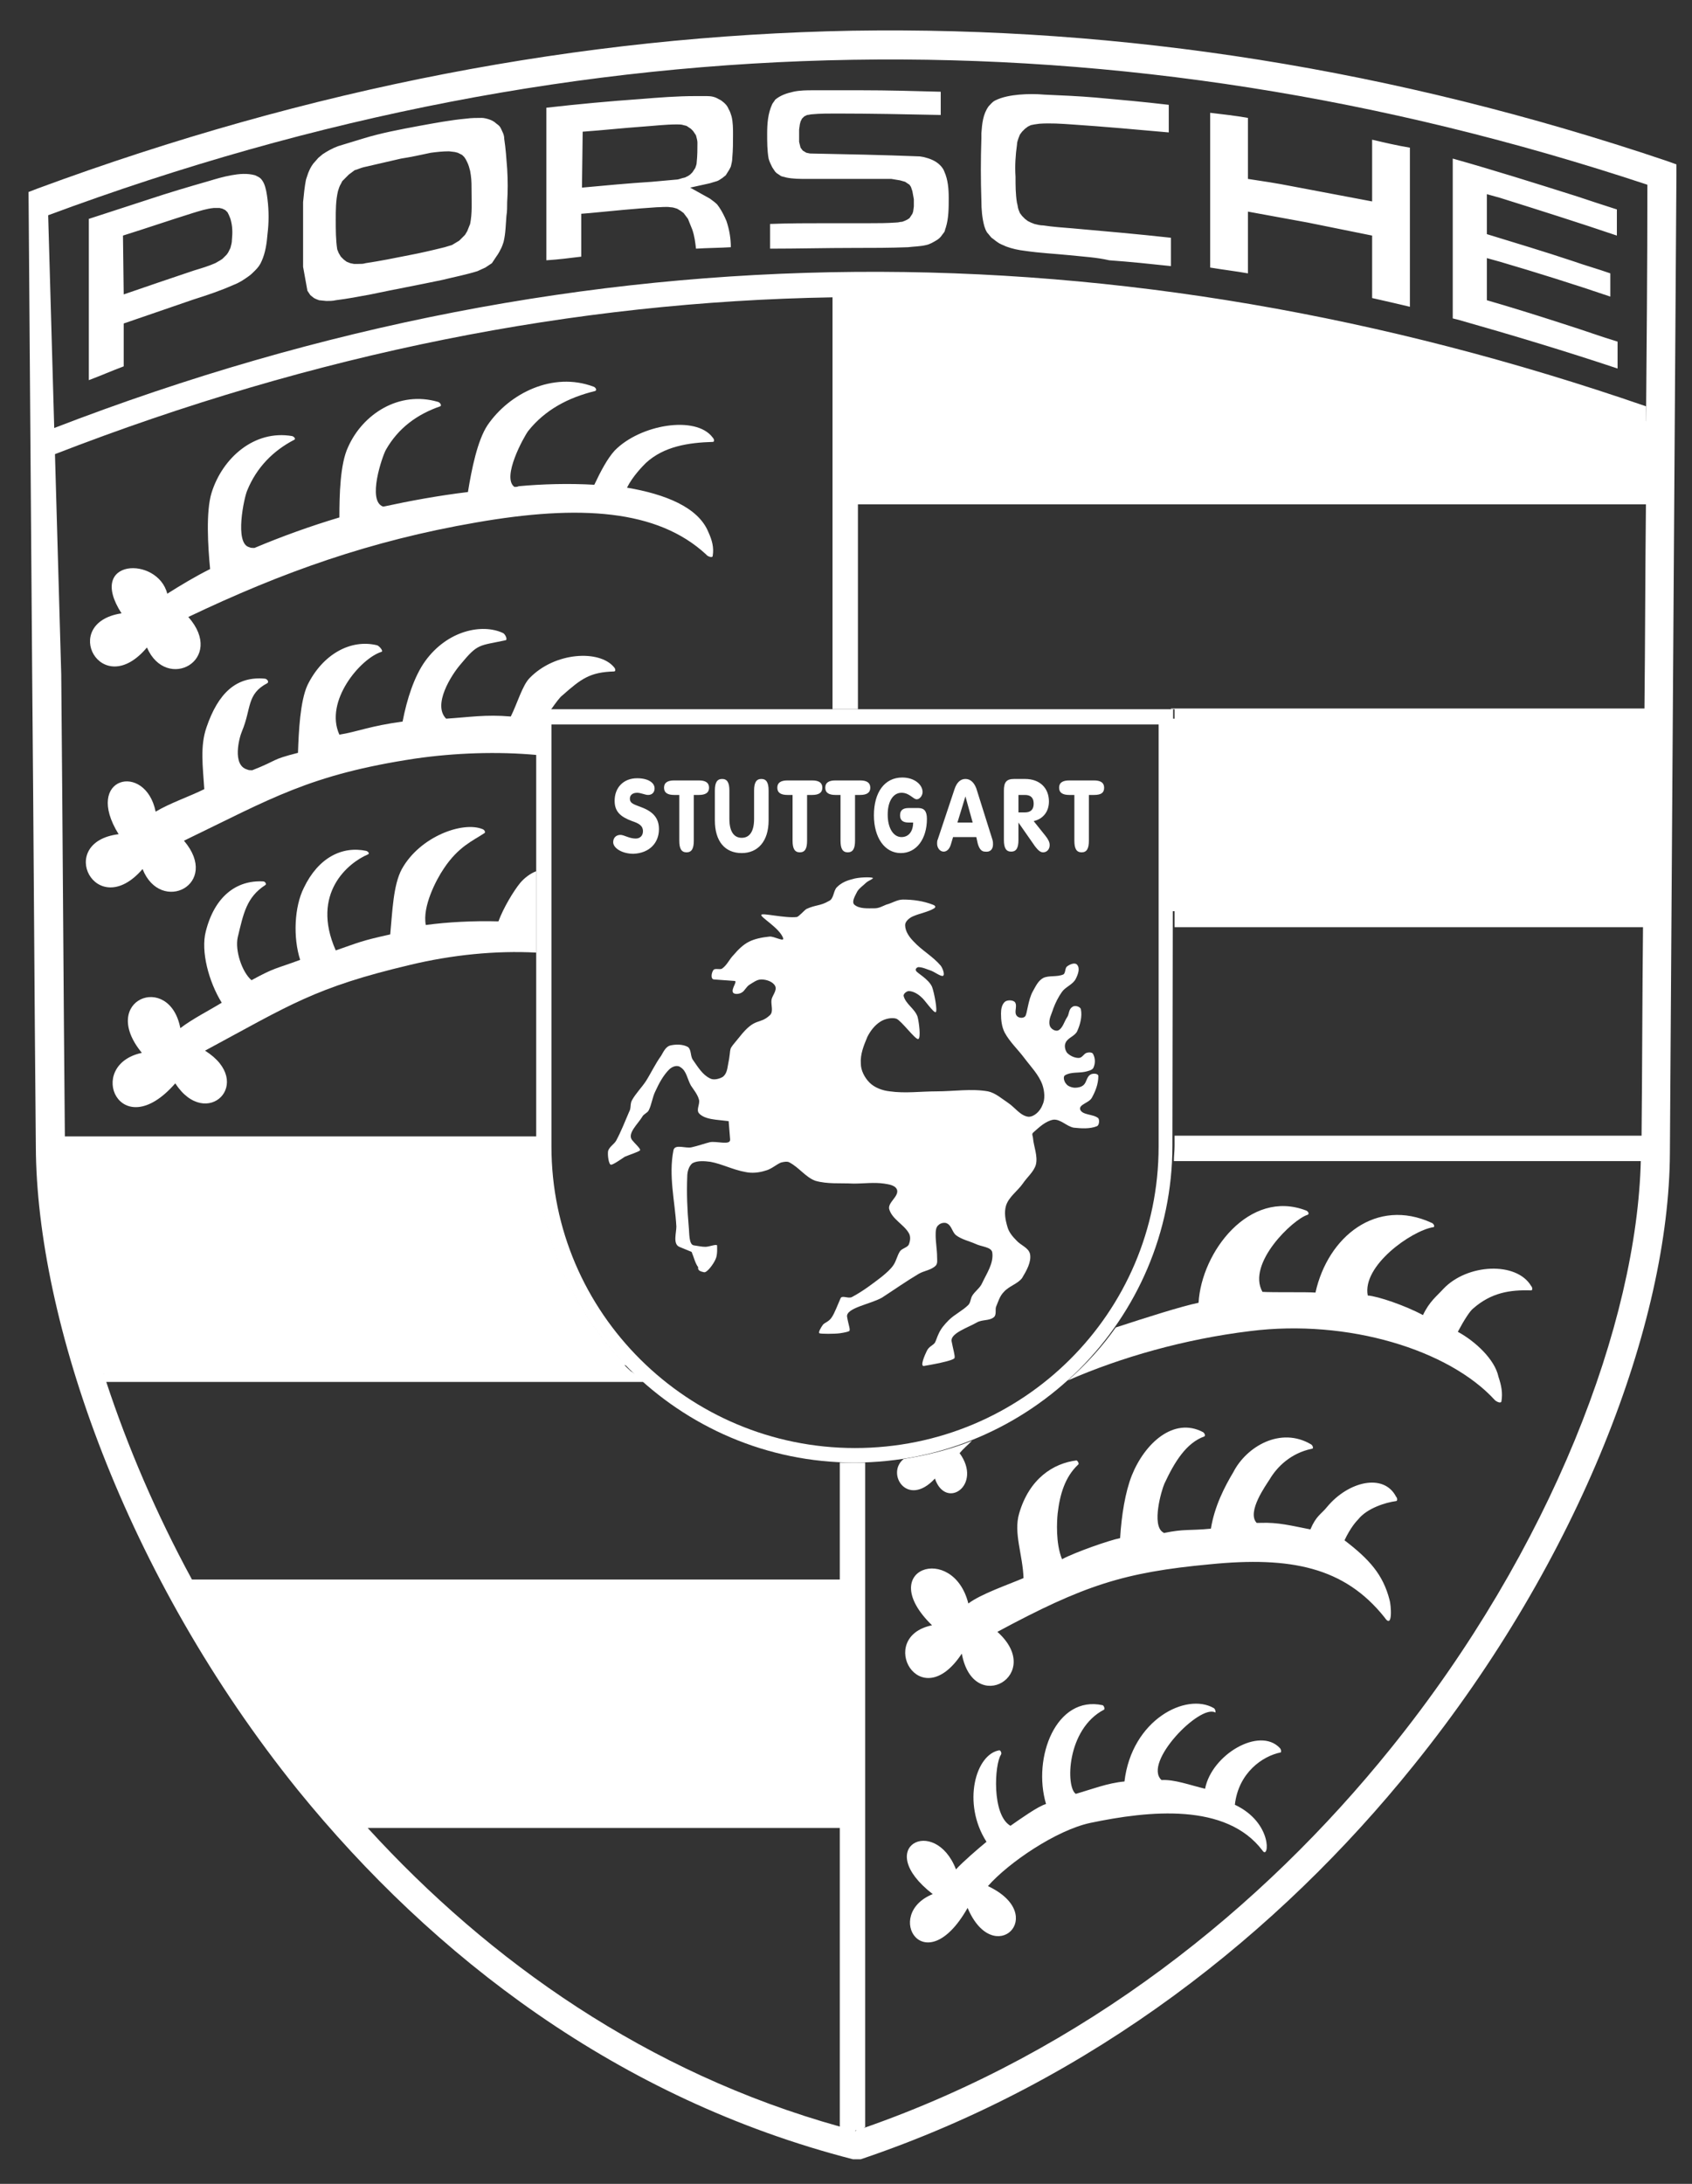 <svg xmlns="http://www.w3.org/2000/svg" width="62" height="80" viewBox="0 0 62 80" fill="none"><rect x="0" y="0" width="62" height="80" fill="#333333" stroke="none"/><g clip-path="url(#clip0_2878_3740)"><path d="M35.483 58.74C35.935 58.394 36.946 58.048 37.505 57.809C37.478 56.957 37.132 56.159 37.345 55.44C37.718 54.163 38.596 53.604 39.448 53.498C39.501 53.524 39.554 53.631 39.501 53.657C39.022 54.11 38.836 54.748 38.756 55.44C38.729 55.706 38.676 56.531 38.916 57.117C39.421 56.851 40.645 56.425 41.044 56.345C41.098 55.493 41.231 54.669 41.47 54.056C41.949 52.859 43.014 51.901 44.078 52.46C44.131 52.486 44.185 52.593 44.131 52.619C43.466 52.859 43.04 53.551 42.668 54.349C42.561 54.589 42.189 55.866 42.614 56.132C42.614 56.132 42.641 56.132 42.641 56.159C43.413 55.999 43.546 56.079 44.371 55.999C44.504 55.174 44.877 54.456 45.196 53.923C45.675 52.992 46.926 52.247 48.043 52.912C48.097 52.939 48.15 53.072 48.07 53.072C47.298 53.231 46.793 53.737 46.526 54.189C46.393 54.402 45.675 55.387 46.047 55.786C46.074 55.786 46.127 55.786 46.181 55.786C46.846 55.76 47.325 55.893 48.017 56.026C48.23 55.52 48.416 55.467 48.629 55.201C49.401 54.269 50.705 53.95 51.157 54.828C51.21 54.881 51.21 54.988 51.157 54.988C50.758 55.041 50.093 55.254 49.773 55.653C49.693 55.733 49.48 55.972 49.267 56.425C50.172 57.117 50.678 57.676 50.917 58.607C50.971 58.767 51.051 59.725 50.731 59.246C49.267 57.41 47.298 57.01 44.344 57.303C41.178 57.596 39.714 58.075 36.547 59.778C38.303 61.348 35.669 62.892 35.243 60.576C33.7 62.918 32.076 59.964 34.152 59.538C32.023 57.463 34.924 56.505 35.483 58.74Z" fill="white"></path><path d="M40.885 48.628C42.029 48.255 43.28 47.856 43.919 47.723C44.025 45.86 45.781 43.545 47.857 44.343C47.937 44.37 47.99 44.476 47.91 44.503C47.378 44.663 45.675 46.286 46.26 47.324C46.686 47.35 47.857 47.324 48.203 47.35C48.656 45.301 50.438 43.864 52.461 44.796C52.541 44.822 52.594 44.955 52.514 44.955C51.716 45.088 49.906 46.366 50.119 47.457C50.492 47.483 51.503 47.829 52.142 48.175C52.381 47.67 52.647 47.483 52.887 47.217C53.765 46.286 55.575 46.206 56.107 47.111C56.16 47.164 56.16 47.27 56.107 47.27C55.335 47.244 54.643 47.35 53.978 47.936C53.871 48.016 53.659 48.335 53.419 48.787C54.058 49.133 54.776 49.799 54.909 50.437C55.016 50.757 55.069 51.023 55.016 51.342C54.989 51.422 54.83 51.342 54.776 51.289C53.1 49.453 49.401 48.308 45.808 48.761C43.413 49.053 41.071 49.719 39.128 50.57C39.794 49.985 40.379 49.346 40.885 48.628ZM35.616 52.779C35.456 52.939 35.296 53.072 35.163 53.232C36.015 54.403 34.657 55.334 34.258 54.163C33.247 55.254 32.449 53.977 33.114 53.444C33.966 53.311 34.817 53.099 35.616 52.779Z" fill="white"></path><path d="M35.03 68.48C35.27 68.214 35.855 67.709 36.148 67.469C35.243 66.059 35.749 64.249 36.627 64.116C36.68 64.142 36.707 64.222 36.68 64.276C36.441 64.621 36.334 66.484 37.026 66.883C37.372 66.644 38.037 66.165 38.33 66.085C37.824 64.382 38.703 62.093 40.406 62.466C40.459 62.492 40.486 62.599 40.459 62.626C39.075 63.344 39.048 65.473 39.421 65.713C39.98 65.553 40.592 65.313 41.204 65.26C41.47 62.998 43.466 61.987 44.477 62.572C44.531 62.599 44.557 62.732 44.531 62.732C43.972 62.413 41.869 64.568 42.561 65.207C43.04 65.18 43.599 65.393 44.158 65.526C44.398 64.276 46.154 63.238 46.899 64.036C46.952 64.089 46.952 64.196 46.926 64.196C46.26 64.329 45.382 64.941 45.249 66.112C46.66 66.777 46.5 68.161 46.26 67.788C44.93 66.032 42.109 66.325 39.953 66.777C38.703 67.043 36.946 68.241 36.201 69.092C38.463 70.157 36.414 72.153 35.456 69.891C33.886 72.658 32.342 70.13 34.178 69.385C31.943 67.655 34.258 66.484 35.03 68.48Z" fill="white"></path><path d="M12.25 66.378C10.015 63.797 8.125 61.002 6.608 58.181H31.091V66.378H12.25Z" fill="white"></path><path d="M42.881 26.327H60.87V33.379H42.881V26.327Z" fill="white"></path><path d="M60.87 15.629L55.548 13.739L49.347 12.488L42.375 10.972L35.908 10.466H30.985V17.891H60.844L60.87 15.629Z" fill="white"></path><path d="M5.464 7.299C6.182 7.06 6.901 6.847 7.646 6.634C7.912 6.554 8.178 6.474 8.471 6.421C8.764 6.368 9.057 6.341 9.349 6.421L9.456 6.474C9.562 6.527 9.615 6.607 9.669 6.714C9.748 6.9 9.775 7.086 9.802 7.299C9.855 7.725 9.855 8.151 9.802 8.577C9.775 8.923 9.722 9.268 9.589 9.561C9.536 9.694 9.456 9.801 9.349 9.907C9.269 9.987 9.19 10.067 9.11 10.12C8.924 10.253 8.764 10.36 8.551 10.439C8.072 10.652 7.593 10.812 7.087 10.972C6.236 11.264 5.384 11.557 4.533 11.85V13.42C4.107 13.58 3.681 13.766 3.255 13.926V8.018C4 7.778 4.719 7.539 5.464 7.299ZM4.533 10.785C5.384 10.493 6.236 10.2 7.114 9.907C7.38 9.827 7.646 9.747 7.886 9.641L8.072 9.535L8.152 9.481L8.232 9.402L8.311 9.322L8.365 9.242L8.444 9.082C8.471 8.976 8.498 8.896 8.498 8.789C8.524 8.523 8.524 8.284 8.444 8.018L8.391 7.885L8.338 7.778L8.258 7.698L8.152 7.645L8.045 7.619H7.939H7.832C7.566 7.645 7.327 7.725 7.061 7.805C6.209 8.071 5.357 8.364 4.506 8.63L4.533 10.785ZM15.364 4.611C15.949 4.505 16.508 4.398 17.093 4.345C17.28 4.319 17.466 4.319 17.652 4.319C17.732 4.319 17.838 4.345 17.918 4.372C17.998 4.398 18.051 4.425 18.131 4.478C18.184 4.532 18.238 4.558 18.291 4.611C18.344 4.665 18.371 4.744 18.397 4.798C18.451 4.904 18.477 4.984 18.477 5.09C18.53 5.436 18.557 5.809 18.584 6.181C18.61 6.607 18.61 7.006 18.584 7.406C18.584 7.565 18.584 7.752 18.557 7.911C18.53 8.231 18.53 8.55 18.451 8.869C18.424 8.949 18.397 9.029 18.371 9.082C18.318 9.189 18.264 9.295 18.184 9.402L18.025 9.641L17.785 9.801C17.679 9.854 17.599 9.881 17.493 9.934C17.067 10.067 16.641 10.147 16.215 10.253C15.337 10.439 14.459 10.599 13.581 10.785C13.155 10.865 12.729 10.945 12.303 10.998C12.197 11.025 12.064 11.025 11.957 11.025L11.691 10.998C11.611 10.972 11.558 10.945 11.505 10.918L11.372 10.812L11.265 10.652L11.106 9.774V7.406C11.132 7.14 11.159 6.847 11.212 6.581L11.292 6.341C11.345 6.208 11.398 6.102 11.478 5.995L11.665 5.782L11.824 5.649C11.984 5.543 12.17 5.436 12.383 5.356L13.341 5.064C13.953 4.877 14.645 4.744 15.364 4.611ZM14.698 5.809L13.315 6.128C13.208 6.155 13.102 6.208 12.995 6.235L12.889 6.315L12.782 6.394L12.702 6.474L12.623 6.554L12.543 6.634L12.489 6.74C12.436 6.82 12.41 6.927 12.383 7.006C12.303 7.352 12.303 7.698 12.303 8.044C12.303 8.417 12.303 8.789 12.357 9.135L12.41 9.268L12.489 9.402L12.596 9.508L12.702 9.588L12.835 9.641L12.969 9.668H13.128C13.235 9.668 13.315 9.668 13.394 9.641C13.927 9.561 14.459 9.455 14.991 9.348C15.417 9.268 15.869 9.162 16.295 9.056C16.375 9.029 16.481 9.002 16.561 8.976L16.694 8.896L16.827 8.816L16.934 8.71L17.04 8.603L17.12 8.47L17.173 8.337L17.227 8.204C17.306 7.805 17.28 7.432 17.28 7.033C17.28 6.82 17.28 6.607 17.253 6.421L17.227 6.261C17.2 6.155 17.173 6.048 17.12 5.942L17.067 5.836L17.014 5.756L16.934 5.676L16.881 5.649L16.774 5.596L16.668 5.569L16.455 5.543C16.215 5.543 16.002 5.569 15.789 5.596C15.417 5.676 15.044 5.756 14.698 5.809ZM23.48 3.627C24.146 3.573 24.811 3.52 25.476 3.52C25.609 3.52 25.769 3.52 25.902 3.52C26.062 3.52 26.195 3.547 26.328 3.627C26.381 3.653 26.434 3.68 26.461 3.707C26.567 3.786 26.647 3.866 26.7 3.999C26.754 4.079 26.78 4.186 26.807 4.265C26.86 4.478 26.86 4.718 26.86 4.931C26.86 5.223 26.86 5.49 26.833 5.782C26.833 5.889 26.807 5.995 26.78 6.102L26.727 6.208C26.674 6.288 26.647 6.341 26.594 6.421L26.461 6.527C26.408 6.554 26.354 6.607 26.275 6.634C26.195 6.66 26.088 6.687 26.009 6.714L25.29 6.873L26.009 7.273C26.115 7.352 26.195 7.406 26.275 7.485L26.354 7.592C26.461 7.752 26.541 7.911 26.62 8.098C26.727 8.417 26.78 8.736 26.78 9.056C26.354 9.082 25.929 9.082 25.503 9.109C25.476 8.869 25.45 8.656 25.37 8.417L25.263 8.151L25.21 8.018L25.13 7.911L25.05 7.805L24.944 7.725L24.811 7.645C24.731 7.619 24.651 7.592 24.571 7.592C24.412 7.565 24.225 7.592 24.066 7.592C23.241 7.645 22.442 7.725 21.617 7.805L21.298 7.831V9.402C20.872 9.455 20.447 9.508 20.021 9.535V3.946C21.192 3.813 22.336 3.707 23.48 3.627ZM21.325 6.873C22.176 6.794 23.028 6.714 23.88 6.66C24.172 6.634 24.465 6.607 24.758 6.581C24.837 6.581 24.917 6.554 24.997 6.527L25.104 6.501L25.21 6.448L25.29 6.394L25.37 6.315L25.423 6.235L25.476 6.155C25.503 6.075 25.529 6.022 25.529 5.942C25.556 5.702 25.556 5.463 25.556 5.223C25.556 5.144 25.529 5.064 25.503 4.957L25.45 4.877L25.396 4.798L25.317 4.718L25.237 4.665L25.157 4.611L25.05 4.585C24.971 4.558 24.891 4.558 24.811 4.558C24.385 4.558 23.959 4.611 23.56 4.638C22.815 4.691 22.096 4.771 21.351 4.824L21.325 6.873ZM30.373 8.177C30.852 8.177 31.331 8.177 31.837 8.177C32.156 8.177 32.502 8.177 32.848 8.151C32.928 8.151 32.981 8.124 33.061 8.124C33.141 8.098 33.194 8.071 33.247 8.044L33.327 7.991L33.38 7.911L33.433 7.831L33.46 7.752L33.486 7.565V7.299L33.433 7.006L33.407 6.927L33.38 6.847L33.327 6.767L33.247 6.714L33.167 6.66L32.981 6.607L32.661 6.554H32.262H29.575C29.308 6.554 29.042 6.554 28.803 6.501C28.723 6.474 28.67 6.474 28.616 6.448L28.537 6.394L28.457 6.341L28.404 6.288L28.35 6.208L28.297 6.128C28.244 6.022 28.191 5.915 28.164 5.809C28.111 5.516 28.111 5.197 28.111 4.904C28.111 4.532 28.137 4.159 28.297 3.813C28.324 3.76 28.377 3.707 28.404 3.653C28.59 3.494 28.829 3.414 29.069 3.361C29.308 3.307 29.575 3.307 29.814 3.307C30.399 3.307 30.985 3.307 31.57 3.307C32.528 3.307 33.513 3.334 34.471 3.361V4.212C33.194 4.186 31.916 4.159 30.639 4.159C30.346 4.159 30.053 4.159 29.761 4.186C29.707 4.186 29.628 4.212 29.575 4.212L29.468 4.265L29.388 4.345L29.335 4.452L29.308 4.558L29.282 4.744C29.282 4.904 29.282 5.037 29.282 5.197L29.308 5.303L29.335 5.41L29.415 5.516L29.548 5.596L29.681 5.623C31.012 5.649 32.369 5.676 33.699 5.729L33.859 5.756C34.072 5.809 34.285 5.889 34.444 6.048C34.524 6.128 34.578 6.208 34.604 6.288C34.737 6.581 34.764 6.927 34.764 7.246C34.764 7.619 34.764 7.991 34.657 8.337C34.631 8.39 34.631 8.444 34.604 8.497L34.524 8.603C34.471 8.683 34.418 8.736 34.338 8.789C34.205 8.869 34.072 8.949 33.939 8.976C33.726 9.029 33.486 9.029 33.274 9.056C32.608 9.082 31.97 9.082 31.304 9.082C30.266 9.082 29.229 9.109 28.217 9.109C28.217 8.816 28.217 8.497 28.217 8.204C28.909 8.177 29.601 8.177 30.293 8.177H30.373ZM39.181 9.348C38.649 9.295 38.09 9.268 37.558 9.189C37.319 9.162 37.079 9.109 36.866 9.029C36.76 8.976 36.653 8.949 36.547 8.869C36.467 8.816 36.414 8.763 36.334 8.71C36.281 8.656 36.227 8.577 36.174 8.523C36.121 8.444 36.094 8.364 36.068 8.284C35.988 7.991 35.961 7.672 35.961 7.352C35.935 6.581 35.935 5.836 35.961 5.064V4.877C35.988 4.532 36.015 4.186 36.227 3.893C36.307 3.813 36.361 3.733 36.467 3.68C36.733 3.547 37.053 3.494 37.345 3.467C37.664 3.44 37.957 3.44 38.277 3.467C38.889 3.494 39.527 3.52 40.139 3.573C41.044 3.653 41.922 3.733 42.827 3.84V4.851C41.63 4.744 40.459 4.638 39.261 4.558C38.889 4.532 38.489 4.505 38.09 4.532L37.904 4.558L37.771 4.585L37.664 4.638L37.558 4.718L37.452 4.824L37.372 4.931L37.319 5.064C37.292 5.144 37.265 5.223 37.265 5.303C37.212 5.676 37.185 6.075 37.212 6.474C37.212 6.794 37.212 7.113 37.265 7.432C37.292 7.512 37.292 7.592 37.319 7.672L37.372 7.805L37.452 7.911L37.558 8.018L37.664 8.098L37.771 8.151L37.904 8.204C38.011 8.231 38.117 8.257 38.223 8.257C38.569 8.31 38.942 8.337 39.288 8.364C40.485 8.47 41.71 8.577 42.907 8.71C42.907 9.029 42.907 9.322 42.907 9.641V9.748C42.162 9.668 41.39 9.588 40.645 9.535C40.193 9.428 39.687 9.402 39.181 9.348ZM47.325 6.82C48.309 7.006 49.294 7.193 50.279 7.379V5.117C50.731 5.223 51.184 5.33 51.663 5.41V11.238C51.21 11.131 50.758 11.025 50.279 10.918V8.63C49.48 8.47 48.709 8.31 47.91 8.151C47.192 8.018 46.447 7.885 45.728 7.752V10.014C45.276 9.934 44.823 9.881 44.344 9.801V4.132C44.797 4.186 45.276 4.239 45.728 4.319V6.554C46.26 6.634 46.792 6.714 47.325 6.82ZM57.783 7.193C58.262 7.352 58.741 7.512 59.247 7.672V8.63C57.837 8.151 56.399 7.698 54.962 7.246L54.483 7.113V8.577C55.521 8.896 56.586 9.215 57.624 9.561C58.076 9.721 58.555 9.854 59.007 10.014V10.865C57.677 10.413 56.32 9.987 54.962 9.588L54.483 9.455V10.998C55.495 11.291 56.506 11.61 57.49 11.93C58.076 12.116 58.661 12.329 59.273 12.515V13.5C57.358 12.861 55.415 12.276 53.446 11.717L53.233 11.664V5.809C54.749 6.235 56.266 6.714 57.783 7.193Z" fill="white"></path><path d="M3.175 50.011C2.324 47.164 1.871 44.503 1.845 42.214H19.675C19.728 45.221 20.979 47.989 22.948 50.011H3.175Z" fill="white"></path><path d="M1.046 7.033L1.392 6.9C11.345 3.227 21.272 1.311 31.224 1.125C41.177 0.965 51.104 2.535 61.057 5.889L61.429 6.022V6.394C61.349 18.343 61.27 30.292 61.19 42.241C61.163 48.415 57.916 57.09 51.796 64.675C46.872 70.796 40.06 76.224 31.544 79.098H31.251C22.655 76.89 15.869 71.674 10.919 65.579C4.586 57.729 1.339 48.361 1.313 42.001C1.259 36.226 1.233 30.452 1.179 24.703L1.046 7.033ZM12.649 66.058H30.745V58.793H7.54C7.46 58.66 7.38 58.527 7.327 58.394C8.578 60.63 10.041 62.839 11.718 64.941C12.037 65.313 12.33 65.686 12.649 66.058ZM30.772 66.963H13.474C17.945 71.86 23.72 75.932 30.772 77.901V66.963ZM13.102 66.564C13.075 66.537 13.075 66.537 13.075 66.511C13.075 66.537 13.102 66.564 13.102 66.564ZM7.034 57.862H30.772V53.578C30.958 53.578 31.145 53.578 31.331 53.578C31.464 53.578 31.57 53.578 31.703 53.578V77.927C31.677 77.927 31.65 77.954 31.65 77.954C39.74 75.133 46.234 69.917 50.971 64.036C56.852 56.744 59.992 48.441 60.125 42.48C60.125 42.507 60.125 42.507 60.125 42.533H43.014C43.014 42.347 43.04 42.161 43.04 41.975V41.602H60.152C60.178 39.047 60.178 36.492 60.205 33.964H43.04V33.06H60.205C60.232 30.984 60.232 28.935 60.258 26.886H43.04V25.981H42.907V25.954H60.258C60.285 23.453 60.285 20.978 60.312 18.476H31.437V25.981H30.506V10.892C21.032 11.051 11.531 12.941 2.004 16.64L1.978 15.682C11.771 11.903 21.564 10.04 31.331 9.96C41.018 9.88 50.678 11.557 60.312 14.883C60.312 15.203 60.312 15.522 60.312 15.841C60.338 12.808 60.365 9.774 60.365 6.767C50.651 3.547 40.938 2.03 31.251 2.19C21.405 2.349 11.585 4.239 1.765 7.885L2.244 24.703C2.297 30.345 2.324 35.987 2.377 41.655C2.377 41.655 2.377 41.655 2.377 41.629H19.701V42.001C19.701 42.188 19.701 42.374 19.728 42.56H2.35C2.404 44.689 2.856 47.164 3.628 49.772C3.628 49.745 3.601 49.719 3.601 49.692H22.602C22.762 49.878 22.922 50.065 23.108 50.224L23.693 50.623H3.894C4.666 52.965 5.704 55.414 7.034 57.862ZM3.841 50.437C3.814 50.384 3.814 50.331 3.787 50.304C3.814 50.357 3.841 50.384 3.841 50.437ZM3.734 50.091C3.708 50.038 3.708 49.985 3.681 49.932C3.708 49.985 3.734 50.038 3.734 50.091ZM60.099 42.001V42.028C60.099 42.028 60.099 42.028 60.099 42.001ZM60.099 42.161V42.188C60.099 42.188 60.099 42.188 60.099 42.161ZM60.099 42.161C60.099 42.134 60.099 42.134 60.099 42.134V42.161ZM60.099 42.081C60.099 42.054 60.099 42.054 60.099 42.054V42.081ZM60.099 41.682C60.099 41.655 60.099 41.655 60.099 41.655V41.682ZM31.437 17.571H60.285C60.285 17.731 60.285 17.864 60.285 18.024C60.285 17.305 60.285 16.587 60.285 15.868C50.678 12.515 41.071 10.838 31.437 10.892V17.571ZM31.384 78.034C31.358 78.034 31.358 78.034 31.331 78.061C31.358 78.061 31.358 78.061 31.384 78.034ZM31.012 77.981C30.932 77.954 30.878 77.954 30.799 77.927C30.878 77.927 30.958 77.954 31.012 77.981Z" fill="white"></path><path d="M6.129 21.749C6.635 21.43 7.167 21.111 7.699 20.845C7.62 20.02 7.54 18.742 7.753 18.05C8.152 16.773 9.323 15.735 10.707 15.975C10.786 16.001 10.84 16.081 10.786 16.108C10.015 16.507 9.403 17.119 9.057 17.971C8.95 18.21 8.578 19.913 9.136 20.046C9.19 20.073 9.243 20.073 9.323 20.073C10.334 19.647 11.372 19.274 12.436 18.955C12.436 18.13 12.463 16.986 12.756 16.374C13.288 15.176 14.619 14.298 16.056 14.724C16.135 14.75 16.189 14.857 16.135 14.883C15.284 15.176 14.592 15.682 14.139 16.48C14.007 16.72 13.448 18.343 14.033 18.556H14.06C15.044 18.343 16.056 18.157 17.147 18.024C17.28 17.199 17.493 16.134 17.865 15.575C18.664 14.405 20.26 13.606 21.751 14.165C21.83 14.192 21.884 14.298 21.804 14.325C20.819 14.564 19.968 15.017 19.355 15.788C19.196 16.001 18.371 17.491 18.85 17.837C18.903 17.837 18.956 17.837 19.009 17.811C19.861 17.731 20.846 17.704 21.777 17.758C22.017 17.252 22.256 16.8 22.522 16.507C23.454 15.549 25.503 15.203 26.115 16.028C26.168 16.081 26.195 16.188 26.115 16.188C25.237 16.214 24.332 16.347 23.667 16.959C23.56 17.066 23.188 17.438 22.975 17.864C24.385 18.104 25.583 18.583 25.955 19.487C26.088 19.78 26.168 20.046 26.115 20.366C26.115 20.445 25.929 20.392 25.875 20.312C24.093 18.662 21.245 18.476 17.439 19.141C13.581 19.807 10.361 20.951 6.901 22.601C8.285 24.171 6.103 25.369 5.384 23.719C3.708 25.715 2.164 22.814 4.453 22.468C3.149 20.445 5.783 20.366 6.129 21.749Z" fill="white"></path><path d="M6.608 37.663C7.061 37.318 7.646 37.025 8.125 36.732C7.646 35.96 7.353 34.843 7.54 34.124C7.859 32.847 8.657 32.235 9.642 32.288C9.722 32.288 9.775 32.394 9.722 32.421C9.03 32.873 8.923 33.459 8.711 34.337C8.604 34.816 8.87 35.614 9.216 35.907C10.094 35.428 10.068 35.508 10.999 35.162C10.733 34.337 10.786 33.219 11.132 32.527C11.665 31.41 12.543 30.984 13.421 31.17C13.501 31.197 13.554 31.277 13.474 31.303C12.782 31.596 11.372 32.714 12.303 34.816C13.155 34.523 13.208 34.47 14.299 34.23C14.379 33.406 14.406 32.421 14.725 31.835C15.39 30.638 16.96 30.079 17.679 30.372C17.759 30.398 17.812 30.505 17.732 30.531C17.333 30.797 16.801 31.01 16.268 31.809C15.976 32.235 15.47 33.219 15.603 33.885C16.375 33.778 17.386 33.725 18.264 33.752C18.451 33.246 18.823 32.634 19.063 32.341C19.222 32.155 19.435 31.995 19.648 31.915V34.896C18.184 34.816 16.561 34.976 15.018 35.348C11.531 36.173 10.627 36.812 7.513 38.488C9.376 39.659 7.566 41.442 6.422 39.686C4.399 42.001 3.095 39.021 5.198 38.568C3.601 36.626 6.209 35.588 6.608 37.663Z" fill="white"></path><path d="M5.703 29.733C6.236 29.414 6.954 29.174 7.486 28.908C7.433 28.083 7.327 27.338 7.566 26.646C7.992 25.395 8.657 24.757 9.722 24.863C9.802 24.89 9.855 24.97 9.802 25.023C9.03 25.422 9.216 25.954 8.87 26.779C8.764 27.019 8.498 28.03 9.057 28.189C9.11 28.216 9.163 28.216 9.243 28.216C10.254 27.817 9.882 27.844 10.919 27.578C10.946 26.779 10.999 25.688 11.265 25.102C11.824 23.958 12.862 23.399 13.82 23.639C13.9 23.666 14.06 23.852 13.98 23.878C13.208 24.118 11.877 25.688 12.436 26.912C13.102 26.806 13.554 26.593 14.752 26.433C14.911 25.608 15.177 24.783 15.576 24.224C16.401 23.08 17.679 22.84 18.424 23.186C18.504 23.213 18.61 23.426 18.53 23.453C17.546 23.666 17.519 23.559 16.881 24.331C16.535 24.73 15.843 25.821 16.348 26.327C17.2 26.273 17.785 26.167 18.717 26.247C18.956 25.768 19.143 25.102 19.409 24.836C20.34 23.878 21.963 23.799 22.496 24.437C22.549 24.491 22.576 24.597 22.496 24.597C21.617 24.623 21.298 24.863 20.606 25.475C20.526 25.528 20.367 25.741 20.18 26.007H19.675V27.657C18.238 27.524 16.668 27.578 15.204 27.79C11.345 28.376 9.935 29.254 6.741 30.797C8.099 32.394 5.89 33.512 5.224 31.835C3.521 33.805 2.004 30.851 4.346 30.558C3.042 28.456 5.331 27.897 5.703 29.733Z" fill="white"></path><path d="M42.455 26.54V42.001C42.455 48.095 37.478 53.045 31.331 53.045C25.21 53.045 20.207 48.095 20.207 42.001V26.54H42.455ZM42.987 25.981H19.648V41.975C19.648 48.335 24.891 53.577 31.304 53.577C37.744 53.577 42.96 48.335 42.96 41.975L42.987 25.981Z" fill="white"></path><path d="M30.825 37.318C30.932 37.424 31.171 37.291 31.251 37.184C31.437 36.892 31.411 36.519 31.437 36.147C31.464 35.748 31.464 35.401 31.331 35.029C31.118 34.39 30.825 33.885 30.107 33.778C30.027 33.752 29.867 33.911 29.921 33.965C30.399 34.47 30.586 34.444 30.719 35.215C30.852 35.96 30.772 37.264 30.825 37.318ZM25.796 46.605C25.902 46.632 26.142 46.312 26.221 46.126C26.301 45.967 26.275 45.647 26.275 45.62C26.248 45.567 25.982 45.674 25.849 45.674C25.716 45.674 25.609 45.647 25.423 45.62C25.237 45.594 25.263 45.168 25.237 44.929C25.183 44.317 25.157 43.705 25.183 43.092C25.183 42.933 25.237 42.72 25.37 42.613C25.556 42.507 25.822 42.533 26.035 42.56C26.461 42.64 26.86 42.853 27.312 42.933C27.552 42.986 27.818 42.959 28.058 42.88C28.27 42.826 28.43 42.667 28.616 42.587C28.723 42.56 28.856 42.533 28.936 42.587C29.282 42.773 29.521 43.119 29.867 43.252C30.32 43.385 30.799 43.332 31.278 43.358C31.65 43.358 32.023 43.305 32.395 43.358C32.555 43.385 32.821 43.412 32.874 43.598C32.928 43.837 32.529 44.05 32.582 44.29C32.688 44.663 33.114 44.849 33.3 45.168C33.38 45.301 33.353 45.461 33.3 45.594C33.247 45.7 33.061 45.727 32.981 45.833C32.874 45.993 32.848 46.179 32.741 46.339C32.635 46.499 32.475 46.632 32.316 46.765C31.97 47.031 31.624 47.297 31.224 47.51C31.091 47.59 30.852 47.43 30.799 47.563C30.692 47.803 30.586 48.096 30.479 48.255C30.373 48.415 30.24 48.441 30.16 48.521C30.08 48.628 29.974 48.814 30.027 48.841C30.08 48.867 30.586 48.867 30.772 48.841C30.958 48.814 31.065 48.787 31.118 48.761C31.171 48.708 31.091 48.548 31.038 48.228C31.012 47.909 31.89 47.776 32.316 47.537C32.768 47.244 33.22 46.925 33.673 46.658C33.859 46.552 34.125 46.525 34.285 46.366C34.365 46.286 34.338 46.153 34.338 46.046C34.338 45.78 34.285 45.514 34.285 45.248C34.285 45.115 34.285 44.955 34.391 44.875C34.471 44.796 34.631 44.769 34.711 44.822C34.87 44.902 34.897 45.142 35.03 45.248C35.243 45.408 35.509 45.461 35.748 45.567C35.961 45.674 36.334 45.674 36.361 45.887C36.414 46.286 36.148 46.658 35.988 47.004C35.908 47.191 35.722 47.297 35.615 47.483C35.562 47.59 35.562 47.723 35.482 47.803C35.27 48.016 34.977 48.149 34.764 48.362C34.604 48.521 34.471 48.681 34.391 48.867C34.338 48.974 34.312 49.08 34.258 49.187C34.178 49.293 34.045 49.32 33.965 49.479C33.886 49.639 33.699 50.065 33.859 50.038C34.019 50.011 34.95 49.852 34.977 49.745C35.003 49.666 34.923 49.426 34.87 49.133C34.817 48.841 35.482 48.628 35.802 48.441C35.988 48.335 36.254 48.388 36.414 48.255C36.52 48.175 36.467 47.989 36.494 47.883C36.574 47.696 36.627 47.483 36.786 47.324C36.973 47.111 37.292 47.031 37.452 46.818C37.611 46.552 37.798 46.233 37.744 45.94C37.691 45.7 37.398 45.62 37.239 45.434C37.106 45.301 36.973 45.142 36.919 44.955C36.84 44.689 36.786 44.423 36.866 44.157C36.973 43.837 37.292 43.625 37.478 43.358C37.638 43.119 37.877 42.933 37.957 42.667C38.037 42.347 37.877 42.001 37.851 41.682C37.851 41.629 37.798 41.549 37.851 41.496C38.064 41.309 38.303 41.07 38.596 41.017C38.862 40.99 39.075 41.256 39.341 41.309C39.607 41.336 39.927 41.363 40.193 41.256C40.273 41.23 40.299 41.043 40.246 40.963C40.06 40.804 39.66 40.857 39.581 40.644C39.527 40.458 39.9 40.405 40.006 40.218C40.139 39.979 40.246 39.713 40.246 39.42C40.246 39.313 40.033 39.313 39.953 39.367C39.82 39.447 39.82 39.633 39.714 39.739C39.634 39.819 39.501 39.846 39.394 39.846C39.288 39.846 39.128 39.792 39.075 39.713C38.995 39.633 38.942 39.447 39.022 39.393C39.235 39.26 39.527 39.313 39.767 39.26C39.873 39.234 40.007 39.207 40.06 39.127C40.139 38.968 40.139 38.781 40.06 38.622C40.033 38.542 39.9 38.542 39.82 38.568C39.714 38.595 39.66 38.755 39.527 38.755C39.368 38.755 39.208 38.675 39.102 38.568C39.022 38.462 38.995 38.302 39.048 38.196C39.128 38.01 39.394 37.956 39.474 37.77C39.581 37.531 39.66 37.238 39.607 36.972C39.581 36.865 39.368 36.812 39.288 36.892C39.155 36.972 39.181 37.158 39.102 37.264C38.995 37.424 38.942 37.663 38.782 37.743C38.676 37.797 38.49 37.69 38.463 37.557C38.41 37.344 38.543 37.131 38.596 36.945C38.676 36.732 38.782 36.519 38.915 36.333C39.048 36.147 39.315 36.067 39.421 35.854C39.501 35.694 39.581 35.481 39.474 35.348C39.394 35.242 39.208 35.322 39.102 35.401C39.022 35.455 39.048 35.641 38.969 35.694C38.729 35.801 38.436 35.721 38.223 35.827C38.037 35.934 37.957 36.12 37.851 36.306C37.665 36.626 37.638 37.184 37.558 37.238C37.478 37.318 37.292 37.291 37.239 37.184C37.159 37.051 37.292 36.839 37.186 36.706C37.106 36.626 36.893 36.626 36.813 36.706C36.706 36.812 36.68 36.972 36.68 37.131C36.68 37.371 36.706 37.61 36.813 37.823C36.999 38.169 37.292 38.435 37.532 38.755C37.771 39.074 38.064 39.367 38.197 39.739C38.277 39.979 38.303 40.272 38.197 40.484C38.117 40.697 37.904 40.91 37.691 40.91C37.398 40.884 37.186 40.564 36.946 40.405C36.706 40.245 36.467 40.032 36.201 39.979C35.589 39.872 34.95 39.979 34.312 39.979C33.753 39.979 33.167 40.059 32.608 39.979C32.342 39.952 32.049 39.846 31.863 39.659C31.677 39.473 31.544 39.207 31.544 38.968C31.517 38.622 31.65 38.302 31.783 37.983C31.89 37.77 32.049 37.557 32.262 37.424C32.422 37.318 32.688 37.264 32.848 37.318C33.034 37.397 33.54 38.089 33.646 38.063C33.753 38.036 33.673 37.424 33.62 37.238C33.513 36.945 33.194 36.785 33.114 36.493C33.087 36.413 33.22 36.306 33.3 36.306C33.46 36.306 33.646 36.413 33.779 36.546C33.859 36.599 34.205 37.105 34.285 37.078C34.365 37.051 34.232 36.359 34.152 36.147C34.019 35.854 33.593 35.641 33.566 35.561C33.54 35.508 33.566 35.455 33.646 35.428C33.806 35.428 33.965 35.508 34.125 35.561C34.258 35.614 34.471 35.774 34.551 35.748C34.631 35.721 34.551 35.481 34.471 35.375C34.178 35.029 33.779 34.816 33.486 34.497C33.327 34.337 33.167 34.124 33.167 33.885C33.167 33.752 33.327 33.618 33.46 33.565C33.699 33.459 34.019 33.406 34.232 33.273C34.312 33.219 34.258 33.166 34.178 33.139C33.832 33.006 33.46 32.953 33.087 32.953C32.874 32.953 32.688 33.086 32.475 33.139C32.342 33.193 32.209 33.273 32.049 33.273C31.783 33.273 31.491 33.299 31.304 33.139C31.198 33.033 31.331 32.82 31.411 32.66C31.491 32.527 31.624 32.448 31.73 32.341C31.81 32.261 32.049 32.181 31.97 32.155C31.89 32.128 31.464 32.128 31.224 32.208C31.012 32.261 30.825 32.341 30.666 32.501C30.532 32.634 30.559 32.927 30.373 33.006C30.053 33.193 29.894 33.139 29.548 33.299C29.468 33.352 29.282 33.565 29.202 33.592C28.776 33.645 27.925 33.432 27.898 33.512C27.845 33.592 28.563 33.991 28.696 34.364C28.75 34.523 28.35 34.284 28.191 34.31C27.925 34.337 27.658 34.39 27.445 34.497C27.233 34.603 27.046 34.789 26.887 34.976C26.727 35.135 26.647 35.348 26.461 35.481C26.381 35.535 26.195 35.455 26.142 35.535C26.062 35.641 26.035 35.88 26.168 35.88L26.913 35.934C27.046 35.934 26.78 36.227 26.86 36.359C26.913 36.439 27.1 36.413 27.179 36.359C27.286 36.306 27.339 36.147 27.472 36.067C27.605 35.987 27.738 35.88 27.898 35.88C28.084 35.88 28.324 35.96 28.404 36.12C28.483 36.28 28.297 36.466 28.27 36.626C28.244 36.812 28.35 37.051 28.217 37.184C27.818 37.557 27.685 37.238 27.1 37.983C26.621 38.568 26.834 38.249 26.674 39.021C26.647 39.18 26.621 39.34 26.488 39.447C26.354 39.526 26.142 39.58 26.009 39.5C25.742 39.367 25.583 39.101 25.396 38.834C25.29 38.701 25.343 38.462 25.21 38.355C25.024 38.249 24.758 38.249 24.545 38.302C24.385 38.355 24.305 38.542 24.226 38.675C24.013 38.968 23.853 39.313 23.667 39.606C23.507 39.846 23.294 40.059 23.161 40.298C23.081 40.431 23.134 40.591 23.055 40.724C22.895 41.096 22.762 41.442 22.576 41.788C22.496 41.922 22.336 42.001 22.283 42.161C22.256 42.321 22.309 42.667 22.389 42.667C22.469 42.667 22.735 42.48 22.895 42.374C23.081 42.294 23.427 42.188 23.454 42.134C23.48 42.081 23.267 41.895 23.161 41.762C22.975 41.522 23.374 41.176 23.534 40.91C23.587 40.804 23.72 40.777 23.773 40.671C23.88 40.458 23.906 40.192 24.013 39.979C24.146 39.686 24.305 39.393 24.518 39.18C24.625 39.074 24.811 38.994 24.944 39.101C25.157 39.234 25.183 39.526 25.317 39.766C25.423 39.926 25.556 40.085 25.609 40.272C25.663 40.431 25.503 40.644 25.609 40.777C25.742 40.937 26.009 40.99 26.221 41.017L26.7 41.07L26.754 41.735C26.78 41.975 26.248 41.788 26.009 41.842C25.796 41.895 25.583 41.975 25.343 42.028C25.13 42.081 24.731 41.895 24.678 42.134C24.492 43.066 24.731 43.997 24.784 44.929C24.784 45.168 24.651 45.567 24.891 45.674L25.343 45.86C25.423 46.046 25.476 46.286 25.583 46.419C25.556 46.552 25.689 46.579 25.796 46.605Z" fill="white"></path><path d="M40.459 28.855C40.459 28.669 40.326 28.589 40.086 28.589H39.181C38.942 28.589 38.809 28.669 38.809 28.855C38.809 29.041 38.942 29.121 39.181 29.121H39.368V30.797C39.368 31.09 39.447 31.223 39.634 31.223C39.82 31.223 39.9 31.09 39.9 30.797V29.121H40.086C40.352 29.121 40.459 29.041 40.459 28.855ZM37.877 29.44C37.877 29.653 37.771 29.76 37.558 29.76H37.319V29.121H37.558C37.771 29.121 37.877 29.227 37.877 29.44ZM38.463 30.957C38.463 30.851 38.41 30.744 38.303 30.611L37.877 30.079C38.223 29.999 38.436 29.733 38.436 29.36C38.436 28.881 38.117 28.535 37.558 28.535H37.159C36.866 28.535 36.786 28.669 36.786 28.961V30.771C36.786 31.064 36.866 31.197 37.052 31.197C37.239 31.197 37.319 31.064 37.319 30.771V30.132L37.931 31.01C38.037 31.143 38.117 31.223 38.223 31.223C38.356 31.223 38.463 31.117 38.463 30.957ZM35.642 30.132H35.083L35.376 29.174L35.642 30.132ZM36.387 30.93C36.387 30.877 36.387 30.824 36.361 30.744L35.775 28.881C35.695 28.669 35.562 28.535 35.376 28.535C35.19 28.535 35.056 28.669 34.977 28.908L34.365 30.744C34.338 30.797 34.338 30.851 34.338 30.904C34.338 31.064 34.444 31.197 34.578 31.197C34.684 31.197 34.79 31.117 34.844 30.93L34.923 30.664H35.775L35.828 30.904C35.882 31.09 35.961 31.197 36.094 31.197C36.281 31.223 36.387 31.117 36.387 30.93ZM33.965 29.999C33.965 29.706 33.859 29.6 33.646 29.6H33.3C33.087 29.6 32.981 29.68 32.981 29.866C32.981 30.052 33.087 30.132 33.3 30.132H33.46C33.46 30.451 33.3 30.664 33.034 30.664C32.741 30.664 32.528 30.345 32.528 29.839C32.528 29.334 32.741 29.041 33.034 29.041C33.327 29.041 33.46 29.28 33.593 29.28C33.699 29.28 33.806 29.148 33.806 29.014C33.806 28.748 33.513 28.482 33.061 28.482C32.422 28.482 32.023 29.014 32.023 29.866C32.023 30.691 32.422 31.25 33.007 31.25C33.593 31.25 33.965 30.718 33.965 29.999ZM31.89 28.855C31.89 28.669 31.757 28.589 31.517 28.589H30.612C30.373 28.589 30.24 28.669 30.24 28.855C30.24 29.041 30.373 29.121 30.612 29.121H30.799V30.797C30.799 31.09 30.878 31.223 31.065 31.223C31.251 31.223 31.331 31.09 31.331 30.797V29.121H31.517C31.757 29.121 31.89 29.041 31.89 28.855ZM30.133 28.855C30.133 28.669 30 28.589 29.761 28.589H28.856C28.616 28.589 28.483 28.669 28.483 28.855C28.483 29.041 28.616 29.121 28.856 29.121H29.042V30.797C29.042 31.09 29.122 31.223 29.308 31.223C29.495 31.223 29.574 31.09 29.574 30.797V29.121H29.761C30 29.121 30.133 29.041 30.133 28.855ZM28.164 30.052V28.961C28.164 28.669 28.084 28.535 27.898 28.535C27.712 28.535 27.632 28.669 27.632 28.961V29.999C27.632 30.451 27.472 30.691 27.179 30.691C26.887 30.691 26.727 30.451 26.727 29.999V28.961C26.727 28.669 26.647 28.535 26.461 28.535C26.274 28.535 26.195 28.669 26.195 28.961V30.052C26.195 30.824 26.567 31.25 27.179 31.25C27.765 31.25 28.164 30.824 28.164 30.052ZM25.982 28.855C25.982 28.669 25.849 28.589 25.609 28.589H24.704C24.465 28.589 24.332 28.669 24.332 28.855C24.332 29.041 24.465 29.121 24.704 29.121H24.891V30.797C24.891 31.09 24.971 31.223 25.157 31.223C25.343 31.223 25.423 31.09 25.423 30.797V29.121H25.609C25.849 29.121 25.982 29.041 25.982 28.855ZM24.146 30.372C24.146 29.973 23.933 29.733 23.507 29.573C23.241 29.467 23.081 29.44 23.081 29.254C23.081 29.121 23.188 29.041 23.347 29.041C23.48 29.041 23.64 29.121 23.746 29.121C23.906 29.121 23.986 29.014 23.986 28.881C23.986 28.669 23.746 28.509 23.347 28.509C22.842 28.509 22.522 28.855 22.522 29.334C22.522 29.733 22.735 29.919 23.161 30.079C23.4 30.159 23.56 30.239 23.56 30.451C23.56 30.611 23.454 30.718 23.294 30.718C23.055 30.718 22.868 30.584 22.735 30.584C22.575 30.584 22.469 30.691 22.469 30.851C22.469 31.064 22.788 31.276 23.214 31.276C23.8 31.25 24.146 30.877 24.146 30.372Z" fill="white"></path></g><defs><clipPath id="clip0_2878_3740"><rect width="61" height="79" fill="white" transform="translate(0.93 0.125)"></rect></clipPath></defs></svg>